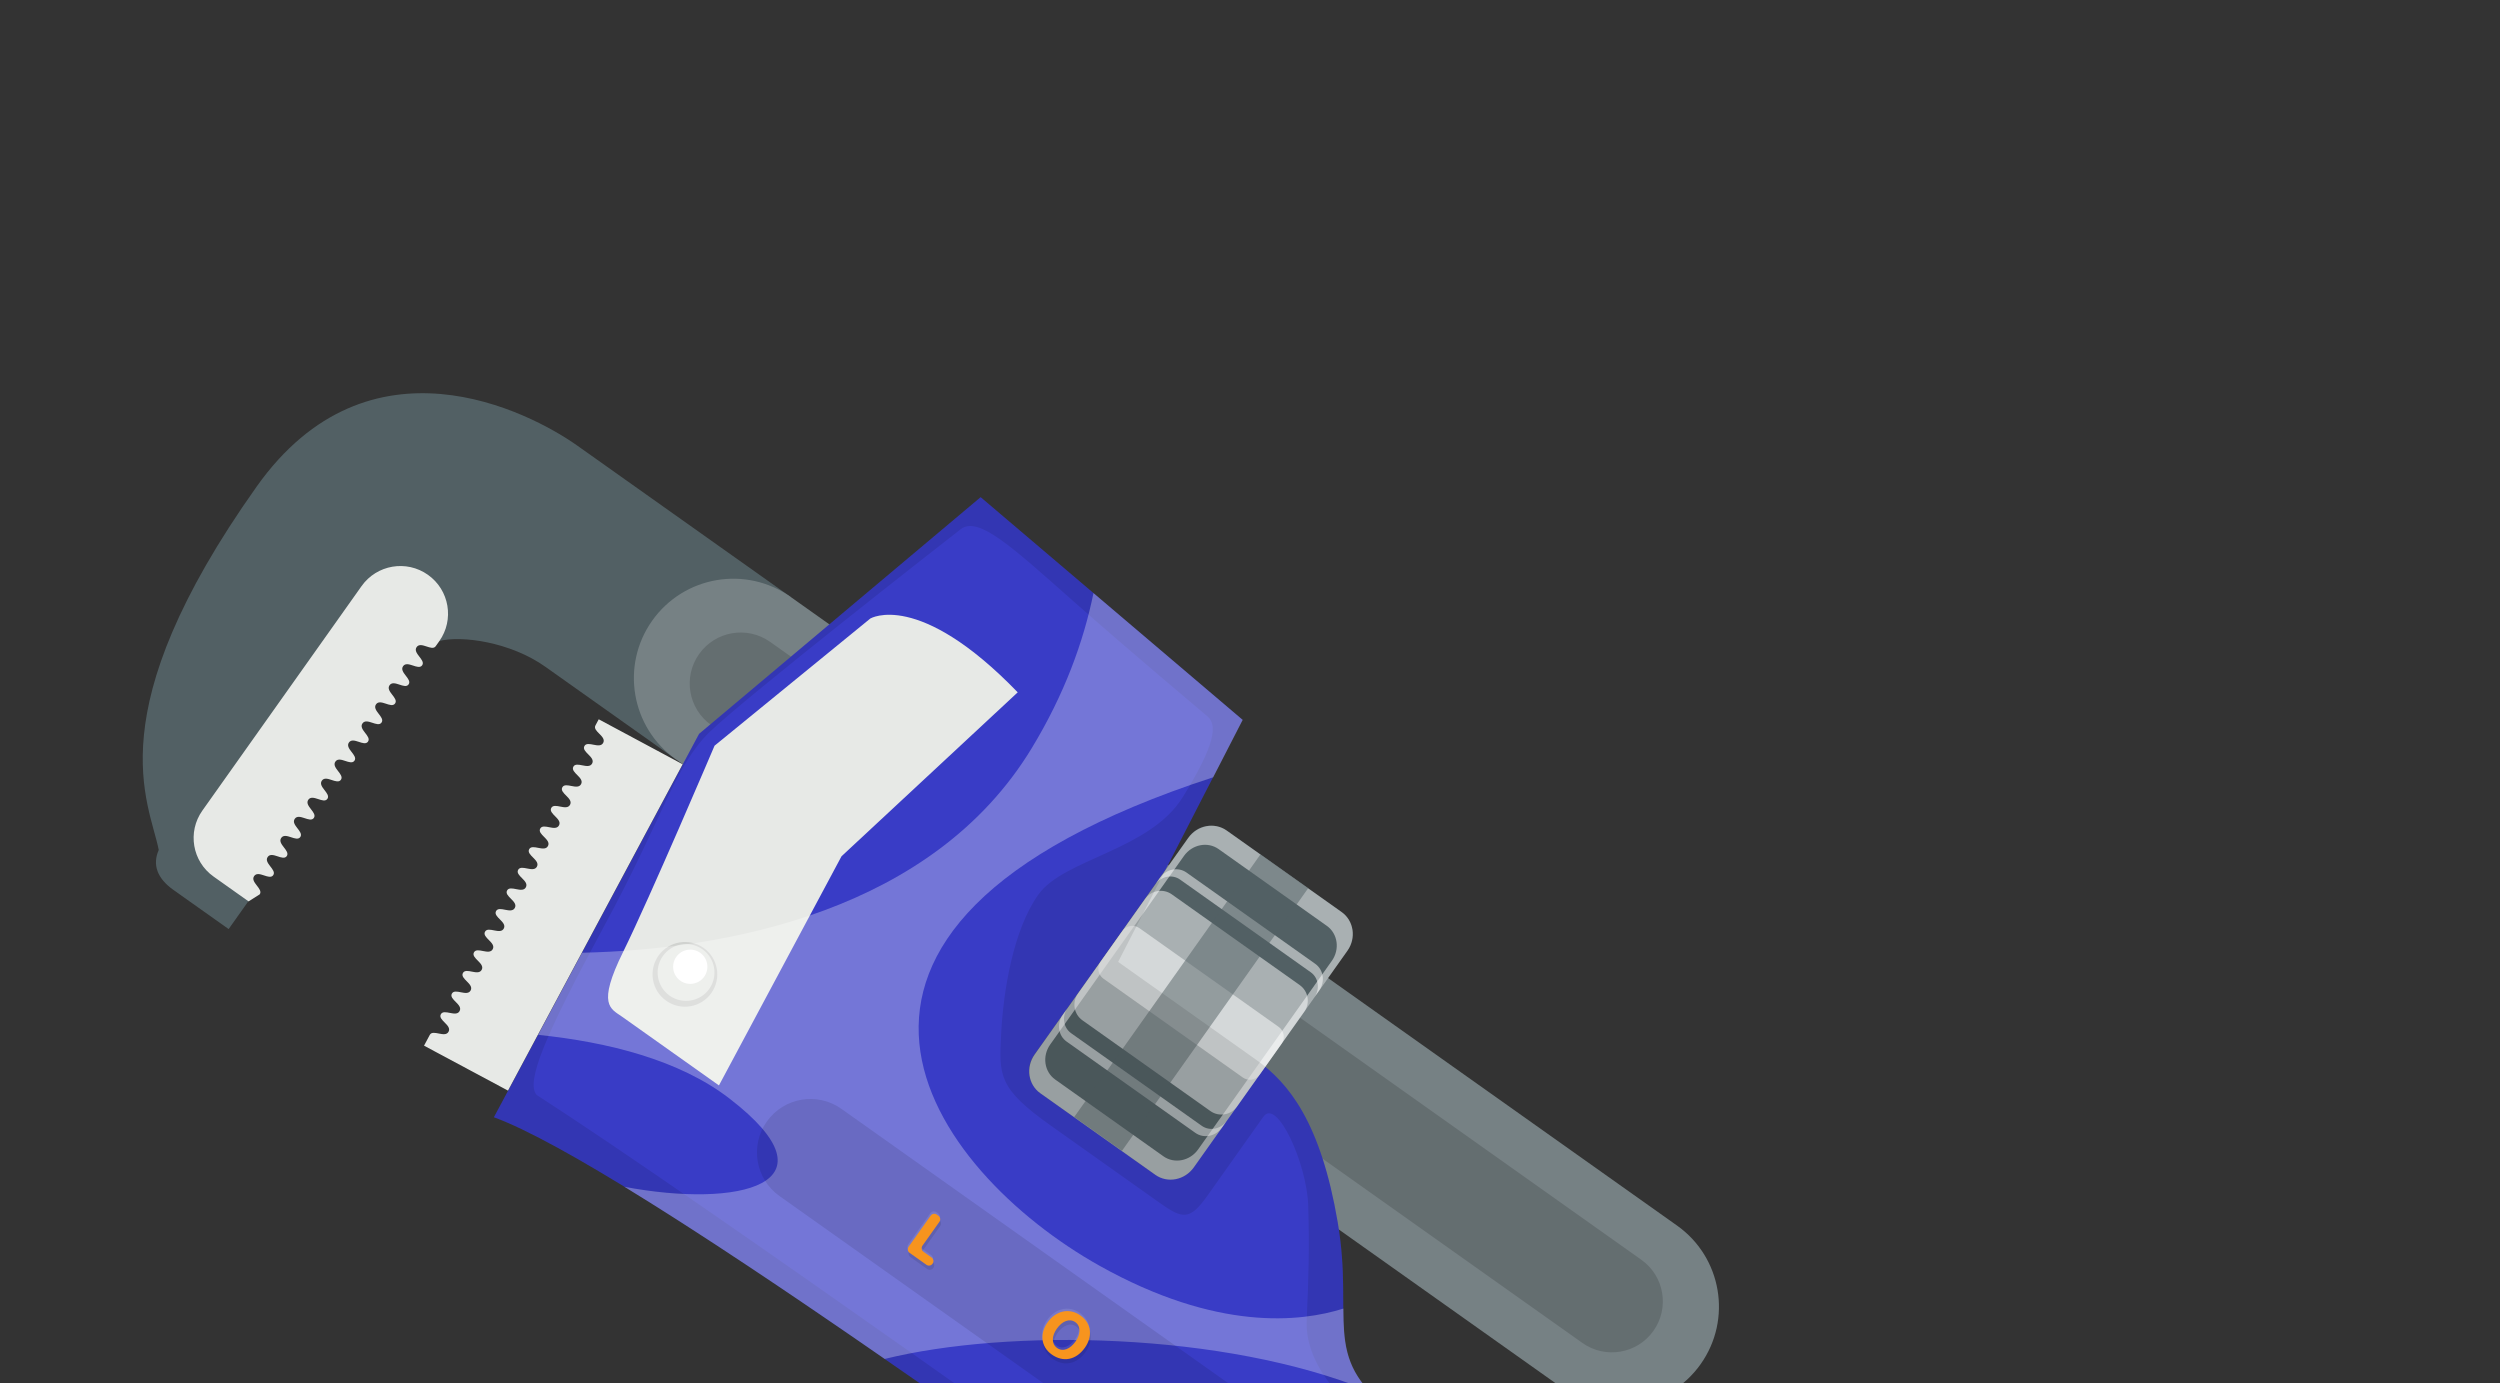 <svg width="150" height="83" viewBox="0 0 150 83" fill="none" xmlns="http://www.w3.org/2000/svg">
<rect x="0" y="0" width="150" height="83" fill="#333333" stroke="none"/>
<path d="M40.549 45.557C40.549 45.557 34.803 41.483 32.718 40.004C30.633 38.525 27.699 38.111 26.343 38.463L24.871 37.419L14.1 52.605L14.903 54.073L13.718 55.744C13.718 55.744 11.387 54.091 10.405 53.395C9.424 52.699 9.135 51.873 9.525 50.997C8.951 48.101 5.77 42.772 15.399 29.196C22.127 19.709 31.749 24.689 34.652 26.747C37.555 28.806 47.451 35.825 47.451 35.825L40.549 45.557Z" fill="#526064"/>
<path d="M40.548 45.556L93.72 83.266C96.407 85.172 100.131 84.539 102.037 81.851C103.944 79.164 103.31 75.44 100.622 73.534L47.451 35.823C44.763 33.917 41.039 34.551 39.133 37.238C37.227 39.926 37.861 43.65 40.548 45.556Z" fill="#768184"/>
<path opacity="0.15" d="M42.672 43.504L94.943 80.577C96.321 81.554 98.23 81.229 99.207 79.852C100.184 78.474 99.86 76.565 98.482 75.588L46.211 38.515C44.833 37.538 42.924 37.863 41.947 39.241C40.969 40.618 41.294 42.527 42.672 43.504Z" fill="black"/>
<path d="M74.962 97.05C65.025 90.003 37.665 69.966 29.634 67.035L41.945 44.031L58.839 29.83L74.555 43.189L67.088 57.715C67.088 57.715 73.406 62.196 75.369 63.588C77.331 64.98 79.245 67.352 80.262 73.328C81.279 79.304 79.161 81.51 83.662 84.783L74.962 97.05Z" fill="#393CC6"/>
<path d="M80.466 54.699L73.625 49.847C72.877 49.318 71.841 49.493 71.312 50.241L62.051 63.298C61.521 64.045 61.697 65.081 62.444 65.611L69.286 70.463C70.033 70.994 71.069 70.817 71.599 70.07L80.859 57.012C81.39 56.265 81.214 55.229 80.466 54.699Z" fill="#526064"/>
<path opacity="0.5" d="M77.983 59.104L70.309 53.661C69.792 53.294 69.074 53.416 68.707 53.934L64.676 59.619C64.309 60.136 64.431 60.854 64.949 61.221L72.623 66.663C73.14 67.03 73.858 66.908 74.224 66.39L78.256 60.705C78.623 60.188 78.501 59.471 77.983 59.104Z" fill="white"/>
<path opacity="0.5" d="M76.72 61.613L68.36 55.684C68.032 55.451 67.578 55.529 67.345 55.857L66.034 57.705C65.801 58.033 65.879 58.488 66.207 58.721L74.567 64.65C74.895 64.882 75.349 64.805 75.582 64.477L76.893 62.628C77.126 62.3 77.049 61.846 76.72 61.613Z" fill="white"/>
<path opacity="0.5" d="M78.915 57.83L71.192 52.353C70.688 51.996 69.974 52.137 69.597 52.668L69.311 53.07C69.664 52.572 70.334 52.44 70.805 52.775L78.643 58.334C79.116 58.669 79.212 59.344 78.859 59.841L79.144 59.44C79.523 58.908 79.419 58.188 78.915 57.83Z" fill="white"/>
<path opacity="0.5" d="M72.106 67.549L64.268 61.991C63.796 61.656 63.699 60.98 64.052 60.483L63.766 60.885C63.389 61.416 63.493 62.137 63.997 62.495L71.719 67.971C72.223 68.329 72.938 68.188 73.315 67.657L73.6 67.255C73.247 67.752 72.578 67.884 72.106 67.549Z" fill="white"/>
<path opacity="0.5" d="M80.507 54.73L73.596 49.829C72.867 49.312 71.836 49.515 71.292 50.282L62.082 63.268C61.538 64.035 61.687 65.076 62.416 65.592L69.327 70.494C70.056 71.01 71.087 70.808 71.631 70.04L80.841 57.054C81.384 56.288 81.235 55.247 80.507 54.73ZM71.885 68.968C71.394 69.66 70.462 69.844 69.805 69.377L63.312 64.772C62.655 64.306 62.52 63.366 63.011 62.673L71.038 51.356C71.529 50.663 72.46 50.48 73.118 50.946L79.61 55.551C80.267 56.017 80.402 56.957 79.911 57.65L71.885 68.968Z" fill="white"/>
<path opacity="0.5" d="M78.495 53.287L75.633 51.257L64.453 67.021L67.316 69.051L78.495 53.287Z" fill="#526064"/>
<path d="M42.873 44.742L52.219 37.111C52.219 37.111 55.106 35.379 61.063 41.54L50.492 51.375L43.137 65.125C43.137 65.125 38.046 61.514 37.341 61.014C36.635 60.514 35.805 60.319 37.39 57.109C38.974 53.9 42.873 44.742 42.873 44.742Z" fill="#E7E9E6"/>
<path opacity="0.1" d="M42.68 59.585C42.059 60.46 40.846 60.666 39.971 60.045C39.095 59.425 38.889 58.212 39.51 57.337C40.131 56.462 41.344 56.256 42.219 56.876C43.094 57.497 43.3 58.709 42.68 59.585Z" fill="black"/>
<path d="M42.554 59.334C42.01 60.102 40.945 60.283 40.177 59.739C39.41 59.194 39.228 58.13 39.773 57.362C40.317 56.595 41.382 56.413 42.149 56.958C42.917 57.502 43.098 58.566 42.554 59.334Z" fill="#E7E9E6"/>
<path d="M42.254 58.6C41.926 59.063 41.284 59.172 40.821 58.843C40.358 58.515 40.249 57.874 40.578 57.411C40.906 56.948 41.547 56.839 42.01 57.167C42.473 57.495 42.582 58.137 42.254 58.6Z" fill="white"/>
<path d="M35.924 43.157L35.726 43.527C35.536 43.881 36.404 44.174 36.191 44.572C35.977 44.97 35.253 44.411 35.064 44.765C34.874 45.119 35.741 45.412 35.528 45.81C35.315 46.208 34.59 45.65 34.401 46.003C34.211 46.357 35.079 46.65 34.865 47.048C34.653 47.445 33.928 46.887 33.738 47.241C33.549 47.594 34.416 47.887 34.203 48.285C33.99 48.684 33.265 48.125 33.075 48.478C32.886 48.832 33.753 49.125 33.54 49.523C33.327 49.921 32.602 49.362 32.413 49.716C32.223 50.07 33.09 50.363 32.877 50.761C32.665 51.158 31.94 50.6 31.75 50.954C31.561 51.308 32.428 51.601 32.215 51.999C32.002 52.397 31.277 51.838 31.088 52.192C30.898 52.545 31.765 52.839 31.552 53.237C31.339 53.635 30.615 53.076 30.425 53.43C30.235 53.783 31.103 54.076 30.89 54.474C30.676 54.873 29.952 54.314 29.762 54.667C29.573 55.021 30.44 55.314 30.227 55.712C30.014 56.11 29.289 55.551 29.1 55.905C28.91 56.258 29.777 56.552 29.564 56.95C29.351 57.348 28.626 56.789 28.437 57.143C28.248 57.497 29.115 57.79 28.902 58.188C28.689 58.586 27.964 58.027 27.775 58.381C27.585 58.734 28.452 59.028 28.239 59.426C28.026 59.824 27.301 59.265 27.112 59.619C26.922 59.972 27.789 60.265 27.576 60.663C27.363 61.061 26.639 60.503 26.45 60.857C26.26 61.21 27.127 61.504 26.914 61.902C26.701 62.299 25.976 61.741 25.787 62.094L25.442 62.74L30.48 65.437L40.96 45.857L35.924 43.157Z" fill="#E7E9E6"/>
<path d="M15.25 52.562C15.511 52.194 16.16 52.839 16.392 52.512C16.624 52.185 15.802 51.785 16.063 51.417C16.323 51.049 16.973 51.694 17.205 51.367C17.436 51.04 16.614 50.641 16.875 50.273C17.136 49.905 17.785 50.549 18.017 50.222C18.249 49.895 17.426 49.496 17.687 49.128C17.948 48.76 18.598 49.404 18.83 49.078C19.061 48.75 18.238 48.351 18.5 47.983C18.761 47.615 19.41 48.259 19.642 47.933C19.874 47.605 19.051 47.206 19.312 46.838C19.573 46.47 20.222 47.115 20.454 46.788C20.686 46.461 19.864 46.062 20.125 45.694C20.385 45.325 21.035 45.97 21.267 45.643C21.498 45.316 20.676 44.917 20.937 44.549C21.198 44.181 21.847 44.825 22.079 44.498C22.311 44.171 21.488 43.772 21.749 43.404C22.01 43.036 22.659 43.68 22.892 43.354C23.124 43.027 22.301 42.627 22.562 42.259C22.822 41.891 23.472 42.535 23.704 42.209C23.936 41.882 23.113 41.482 23.374 41.114C23.635 40.746 24.284 41.391 24.516 41.064C24.748 40.737 23.926 40.338 24.186 39.97C24.447 39.602 25.096 40.246 25.329 39.919C25.56 39.592 24.738 39.193 24.999 38.825C25.26 38.457 25.909 39.101 26.141 38.774L26.355 38.473C27.269 37.186 26.965 35.402 25.677 34.489C24.39 33.576 22.606 33.879 21.693 35.167L12.141 48.636C11.234 49.915 11.535 51.687 12.814 52.594L14.915 54.084L15.584 53.66C15.812 53.329 14.989 52.93 15.25 52.562Z" fill="#E7E9E6"/>
<path opacity="0.1" d="M60.07 62.021C59.944 64.54 59.874 65.286 63.064 67.548C66.254 69.81 68.198 71.189 69.587 72.175C70.976 73.16 71.397 73.216 72.442 71.745C73.486 70.272 74.993 68.146 75.805 67.001C76.618 65.856 78.412 69.824 78.492 72.313C78.571 74.801 78.516 76.698 78.402 79.199C78.288 81.699 80.293 84.071 82.869 85.898L83.662 84.782C79.16 81.509 81.278 79.302 80.262 73.327C79.245 67.351 77.332 64.979 75.369 63.587C73.406 62.196 67.088 57.714 67.088 57.714L74.555 43.188L58.839 29.829L41.945 44.03L29.634 67.035C37.666 69.965 65.025 90.002 74.962 97.049L75.664 96.059C68.611 91.056 42.197 72.143 32.201 65.699C31.535 64.949 32.65 62.207 36.235 55.592C39.821 48.976 40.492 45.949 42.575 43.923C44.657 41.897 56.59 32.567 57.647 31.749C58.703 30.931 60.755 32.847 64.438 36.105C68.12 39.361 71.89 42.496 72.46 42.992C73.03 43.488 72.955 44.634 70.964 47.831C68.973 51.029 63.826 51.527 62.303 53.673C60.779 55.821 60.198 59.502 60.07 62.021Z" fill="black"/>
<path d="M155.711 135.881L137.584 124.869C137.584 124.869 91.182 90.116 83.658 84.78C81.41 87.951 78.322 92.304 74.957 97.048C82.481 102.384 130.623 134.683 130.623 134.683L147.01 148.149C150.398 150.552 155.091 149.753 157.494 146.365C159.897 142.978 159.098 138.284 155.711 135.881ZM152.13 143.01C151.298 144.184 149.655 144.424 148.521 143.539L142.296 138.673C141.235 137.844 141.013 136.328 141.792 135.229C142.571 134.13 144.076 133.838 145.21 134.565L151.86 138.832C153.07 139.608 153.387 141.239 152.555 142.413L152.13 143.01Z" fill="#393CC6"/>
<g opacity="0.3">
<path d="M80.603 78.514C78.032 79.33 73.012 79.89 65.963 75.94C55.945 70.327 44.899 55.738 72.793 46.635L74.562 43.195L65.609 35.585C65.011 38.501 63.873 41.644 61.903 44.892C55.983 54.654 43.671 56.97 34.925 57.164L32.288 62.091C36.488 62.525 40.765 63.597 43.768 65.912C50.487 71.089 44.296 72.5 37.469 71.209C41.985 73.969 47.535 77.694 53.083 81.537C60.486 79.706 73.438 79.9 82.149 83.461C80.725 81.921 80.614 80.472 80.603 78.514Z" fill="white"/>
</g>
<path opacity="0.1" d="M148.137 134.006C142.051 130.888 138.954 129.275 134.721 126.274L50.483 66.53C49.038 65.505 47.035 65.846 46.01 67.291C44.985 68.737 45.326 70.74 46.771 71.764L131.009 131.509C135.242 134.51 137.787 136.9 142.743 141.613C147.697 146.326 151.734 148.174 154.518 144.249C157.302 140.322 154.223 137.124 148.137 134.006ZM152.547 143.386C151.555 144.785 149.701 145.146 148.475 144.18L141.742 138.868C140.594 137.962 140.422 136.219 141.351 134.909C142.28 133.599 143.982 133.185 145.216 133.968L152.456 138.566C153.774 139.403 154.046 141.273 153.054 142.672L152.547 143.386Z" fill="black"/>
<path opacity="0.1" d="M155.711 135.881L137.584 124.869C137.584 124.869 91.182 90.116 83.658 84.78C83.405 85.137 83.14 85.511 82.866 85.897C85.484 87.753 108.035 104.485 113.374 108.395C118.714 112.305 139.557 127.763 148.849 132.601C158.14 137.439 159.167 142.186 156.635 145.757C154.304 149.042 149.459 149.721 142.461 143.037C135.462 136.352 124.17 128.702 107.445 117.275C90.719 105.849 84.41 102.264 75.66 96.058C75.427 96.386 75.193 96.716 74.957 97.048C82.481 102.384 130.623 134.683 130.623 134.683L147.01 148.149C150.398 150.552 155.091 149.753 157.494 146.365C159.897 142.978 159.098 138.284 155.711 135.881Z" fill="black"/>
<path opacity="0.1" d="M56.252 73.127L56.351 73.198C56.468 73.281 56.495 73.442 56.413 73.559L55.393 74.996C55.311 75.113 55.338 75.275 55.455 75.357L55.945 75.705C56.062 75.788 56.089 75.95 56.007 76.067L55.997 76.08C55.914 76.197 55.752 76.224 55.636 76.142L54.623 75.424C54.507 75.341 54.479 75.18 54.562 75.063L55.891 73.189C55.974 73.072 56.135 73.045 56.252 73.127Z" fill="black"/>
<path opacity="0.1" d="M56.182 72.73L56.281 72.8C56.397 72.883 56.425 73.045 56.342 73.162L55.322 74.599C55.24 74.716 55.267 74.877 55.384 74.96L55.874 75.308C55.991 75.391 56.018 75.552 55.936 75.669L55.926 75.683C55.843 75.8 55.681 75.827 55.565 75.745L54.552 75.027C54.436 74.944 54.408 74.783 54.491 74.666L55.82 72.792C55.904 72.675 56.066 72.647 56.182 72.73Z" fill="white"/>
<path d="M56.205 72.874L56.304 72.944C56.421 73.027 56.448 73.189 56.366 73.306L55.346 74.743C55.263 74.86 55.291 75.022 55.407 75.104L55.898 75.452C56.014 75.535 56.041 75.697 55.959 75.814L55.949 75.827C55.867 75.944 55.705 75.971 55.588 75.889L54.576 75.171C54.459 75.088 54.432 74.927 54.514 74.81L55.843 72.936C55.927 72.819 56.088 72.791 56.205 72.874Z" fill="#F7941E"/>
<path opacity="0.1" d="M65.139 81.117C64.605 81.87 63.825 82.002 63.154 81.526C62.473 81.043 62.439 80.246 62.903 79.592C63.391 78.904 64.195 78.702 64.873 79.182C65.579 79.682 65.589 80.483 65.139 81.117ZM63.458 79.971C63.139 80.421 63.126 80.887 63.474 81.134C63.825 81.382 64.262 81.191 64.579 80.745C64.872 80.333 64.925 79.838 64.567 79.585C64.216 79.335 63.775 79.524 63.458 79.971Z" fill="black"/>
<path opacity="0.1" d="M65.069 80.719C64.535 81.471 63.755 81.605 63.084 81.128C62.403 80.645 62.369 79.848 62.833 79.194C63.321 78.506 64.126 78.303 64.803 78.784C65.508 79.284 65.519 80.085 65.069 80.719ZM63.388 79.573C63.069 80.022 63.056 80.49 63.404 80.736C63.755 80.984 64.192 80.793 64.509 80.347C64.802 79.934 64.855 79.44 64.497 79.187C64.146 78.938 63.705 79.127 63.388 79.573Z" fill="white"/>
<path d="M65.093 80.863C64.559 81.615 63.779 81.749 63.108 81.272C62.426 80.789 62.392 79.992 62.856 79.338C63.344 78.65 64.148 78.448 64.826 78.928C65.531 79.428 65.542 80.229 65.093 80.863ZM63.412 79.717C63.093 80.167 63.079 80.633 63.427 80.88C63.778 81.129 64.215 80.938 64.532 80.491C64.824 80.079 64.878 79.585 64.52 79.331C64.169 79.082 63.728 79.27 63.412 79.717Z" fill="#F7941E"/>
</svg>
